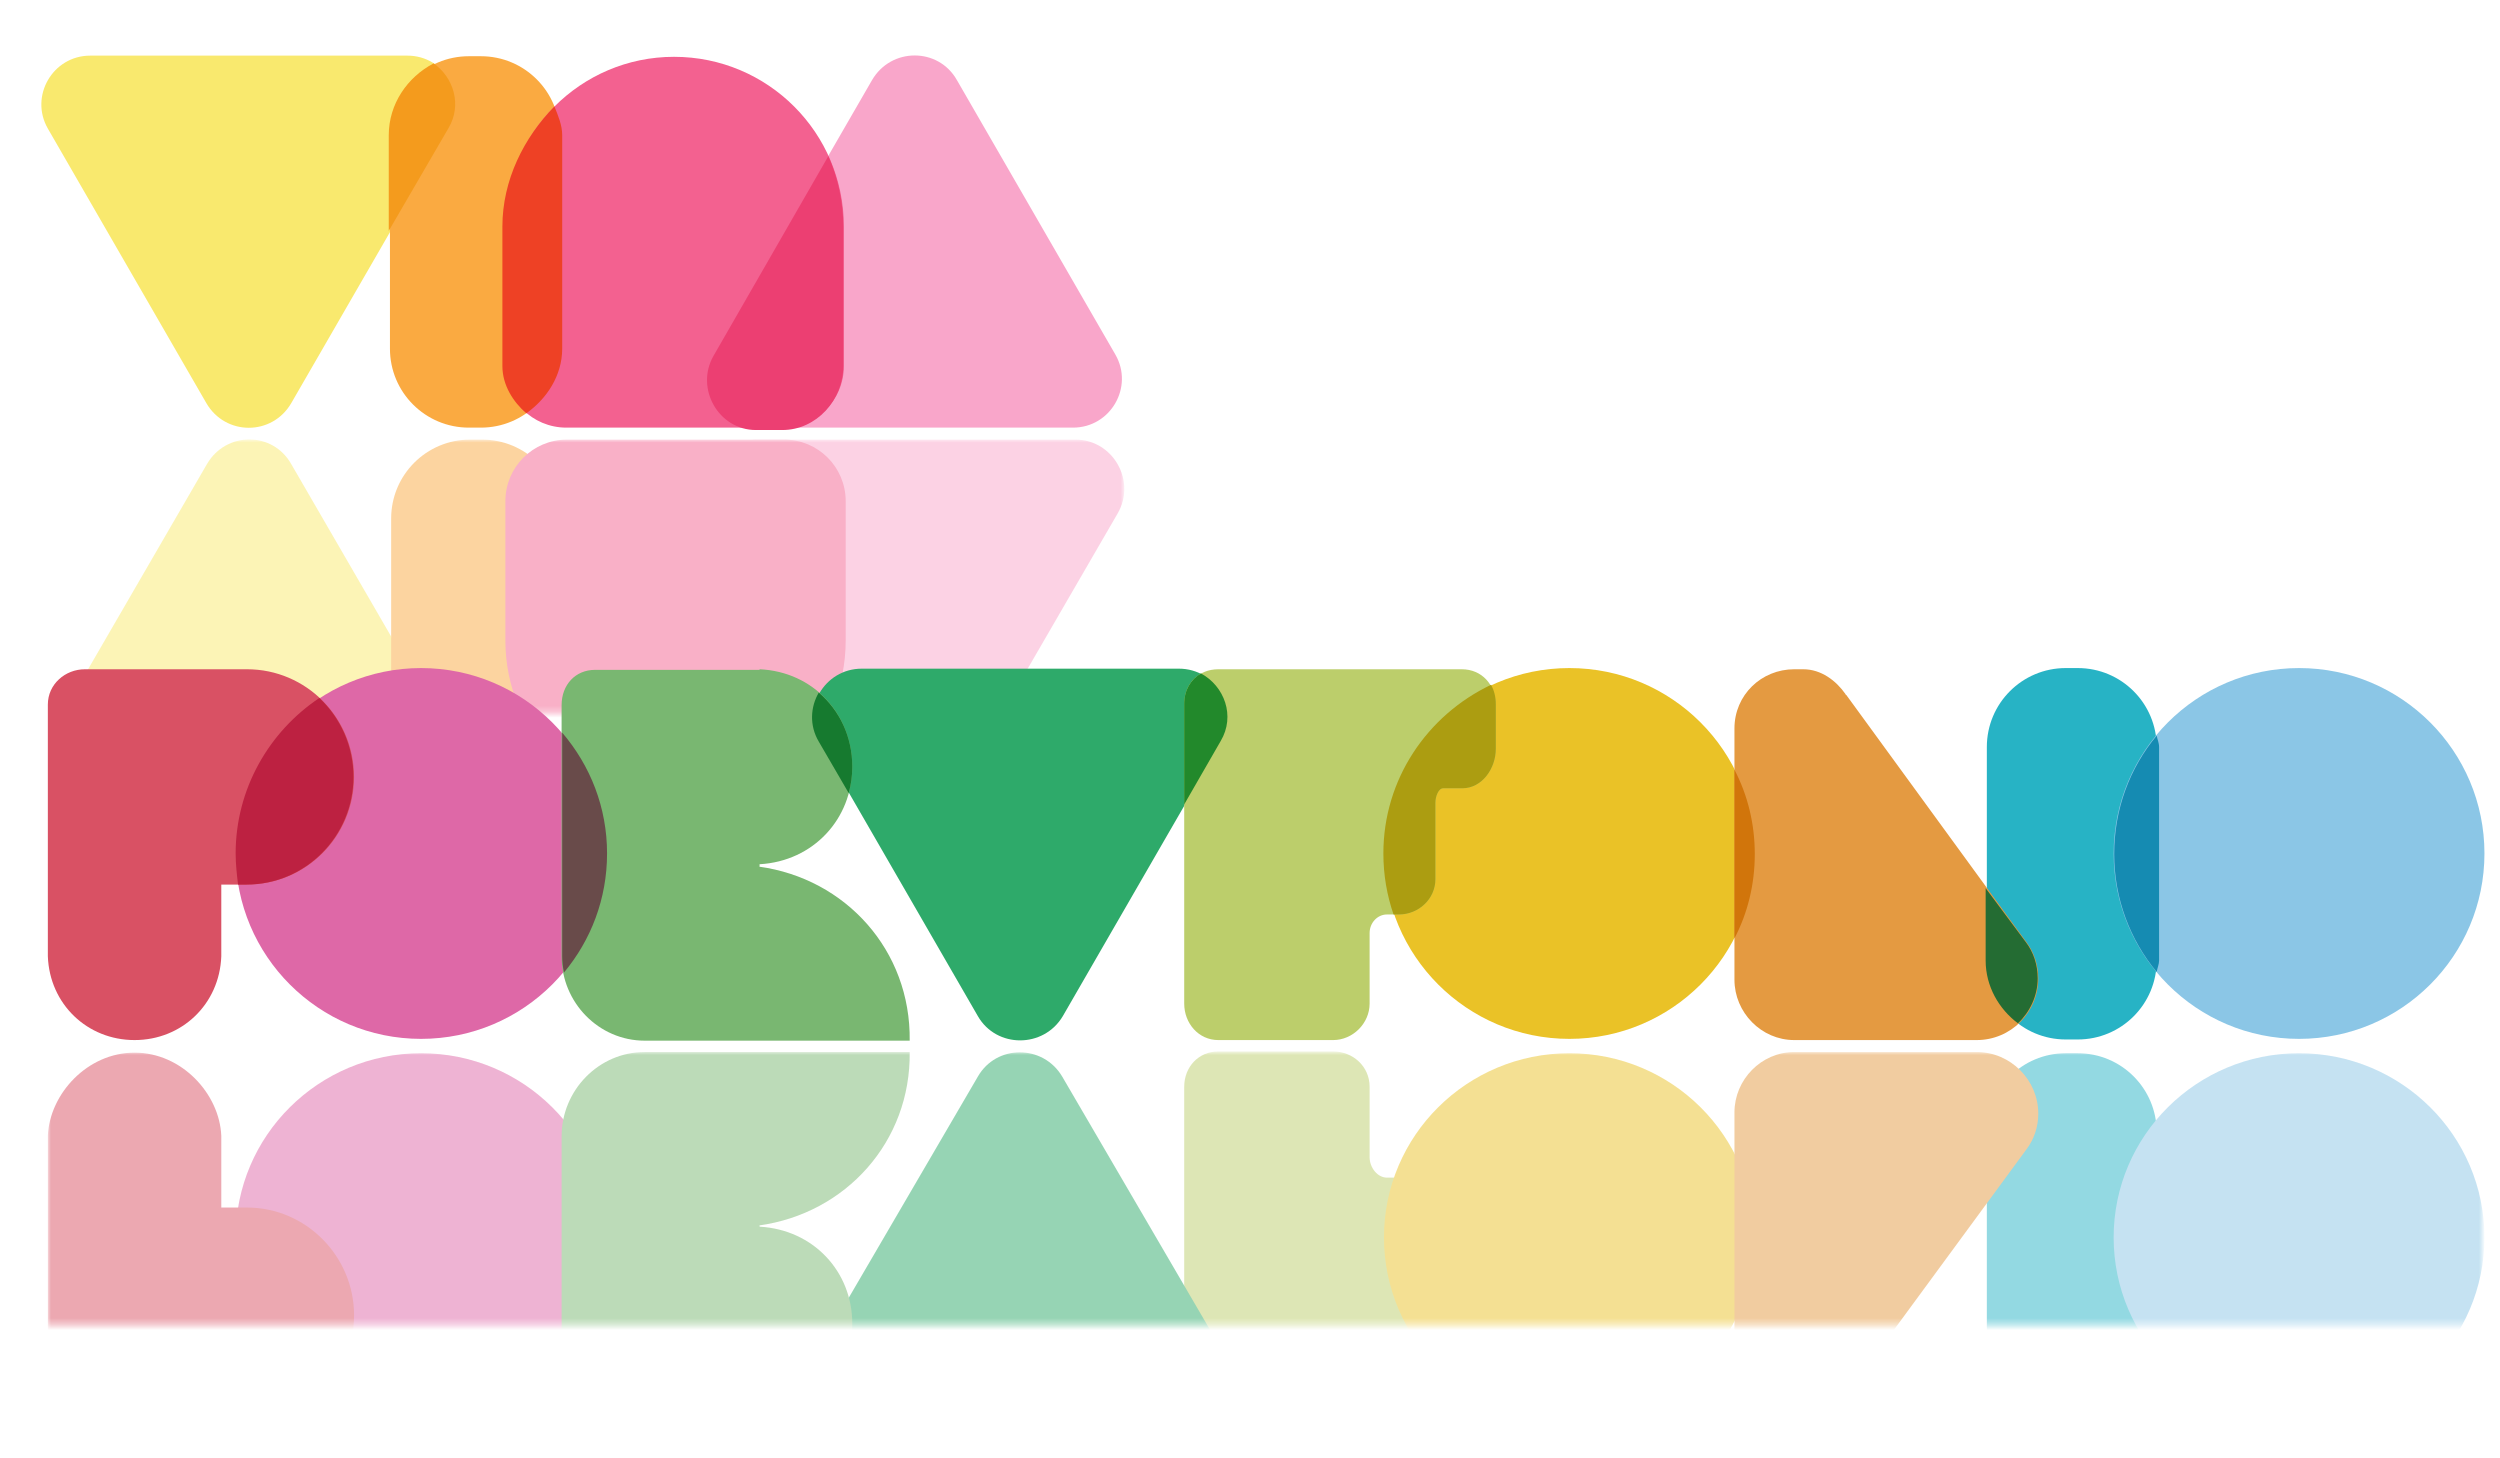 <?xml version="1.0" encoding="utf-8"?>
<!-- Generator: Adobe Illustrator 20.1.0, SVG Export Plug-In . SVG Version: 6.00 Build 0)  -->
<svg version="1.1" id="Layer_1" xmlns="http://www.w3.org/2000/svg" xmlns:xlink="http://www.w3.org/1999/xlink" x="0px" y="0px"
	 viewBox="0 0 418 243.8" style="enable-background:new 0 0 418 243.8;" xml:space="preserve">
<style type="text/css">
	.st0{fill:#FFFFFF;}
	.st1{filter:url(#Adobe_OpacityMaskFilter);}
	.st2{fill:url(#SVGID_2_);}
	.st3{mask:url(#SVGID_1_);}
	.st4{filter:url(#Adobe_OpacityMaskFilter_1_);}
	.st5{fill:url(#SVGID_4_);}
	.st6{mask:url(#SVGID_3_);}
	.st7{fill:#F9E96E;}
	.st8{fill:#F9A6CA;}
	.st9{fill:#FAAA41;}
	.st10{fill:#F49B1D;}
	.st11{fill:#F36190;}
	.st12{fill:#EC3F72;}
	.st13{fill:#EE4125;}
	.st14{filter:url(#Adobe_OpacityMaskFilter_2_);}
	.st15{fill:url(#SVGID_6_);}
	.st16{opacity:0.5;mask:url(#SVGID_5_);}
	.st17{fill:#2EAA6A;}
	.st18{fill:#27B3C5;}
	.st19{fill:#DE68A7;}
	.st20{fill:#EAC227;}
	.st21{fill:#8BC6E6;}
	.st22{fill:#158BB2;}
	.st23{fill:#D95164;}
	.st24{fill:#BD2141;}
	.st25{fill:#79B771;}
	.st26{fill:#167A2F;}
	.st27{fill:#694B4A;}
	.st28{fill:#BCCE6B;}
	.st29{fill:#AC9D11;}
	.st30{fill:#22892B;}
	.st31{fill:#E49A41;}
	.st32{fill:#246C33;}
	.st33{fill:#D1750B;}
	.st34{filter:url(#Adobe_OpacityMaskFilter_3_);}
	.st35{fill:url(#SVGID_8_);}
	.st36{opacity:0.5;mask:url(#SVGID_7_);}
	.st37{fill:#D95264;}
</style>
<g>
	<path class="st0" d="M34.5,67.4L8,21.5C4.9,16.1,8.8,9.3,15.1,9.3h53c6.3,0,10.2,6.8,7.1,12.2L48.7,67.4
		C45.5,72.9,37.7,72.9,34.5,67.4z"/>
	<path class="st0" d="M160,13.4l26.5,45.9c3.1,5.4-0.8,12.2-7.1,12.2h-53c-6.3,0-10.2-6.8-7.1-12.2l26.5-45.9
		C149,7.9,156.9,7.9,160,13.4z"/>
	<path class="st0" d="M80.4,9.4h-2c-7.3,0-13.2,5.9-13.2,13.2v35.7c0,7.3,5.9,13.2,13.2,13.2h2c7.3,0,13.2-5.9,13.2-13.2V22.6
		C93.6,15.3,87.7,9.4,80.4,9.4z"/>
	<path class="st0" d="M112.7,9.5L112.7,9.5c15.7,0,28.4,12.7,28.4,28.4v23.3c0,5.7-4.6,10.3-10.3,10.3H94.7
		c-5.7,0-10.3-4.6-10.3-10.3V37.9C84.4,22.2,97.1,9.5,112.7,9.5z"/>
	<defs>
		<filter id="Adobe_OpacityMaskFilter" filterUnits="userSpaceOnUse" x="6.9" y="73.5" width="181" height="62.3">
			<feColorMatrix  type="matrix" values="1 0 0 0 0  0 1 0 0 0  0 0 1 0 0  0 0 0 1 0"/>
		</filter>
	</defs>
	<mask maskUnits="userSpaceOnUse" x="6.9" y="73.5" width="181" height="62.3" id="SVGID_1_">
		<g class="st1">
			
				<linearGradient id="SVGID_2_" gradientUnits="userSpaceOnUse" x1="2265.558" y1="990.42" x2="2265.558" y2="944.749" gradientTransform="matrix(-1 0 0 -1 2361.467 1063.925)">
				<stop  offset="0" style="stop-color:#FFFFFF"/>
				<stop  offset="1.416898e-03" style="stop-color:#FEFEFE"/>
				<stop  offset="0.106" style="stop-color:#C3C3C3"/>
				<stop  offset="0.212" style="stop-color:#909090"/>
				<stop  offset="0.319" style="stop-color:#646464"/>
				<stop  offset="0.426" style="stop-color:#404040"/>
				<stop  offset="0.533" style="stop-color:#242424"/>
				<stop  offset="0.641" style="stop-color:#101010"/>
				<stop  offset="0.749" style="stop-color:#040404"/>
				<stop  offset="0.858" style="stop-color:#000000"/>
			</linearGradient>
			<polygon class="st2" points="-0.1,73.5 192,73.5 192,119.2 -0.1,119.2 			"/>
		</g>
	</mask>
	<g class="st3">
		<path class="st0" d="M34.6,77.6L8,123.5c-3.1,5.4,0.8,12.3,7.1,12.3h53.1c6.3,0,10.2-6.8,7.1-12.3L48.7,77.6
			C45.6,72.1,37.8,72.1,34.6,77.6z"/>
		<path class="st0" d="M160.3,131.7l26.6-45.9c3.1-5.4-0.8-12.3-7.1-12.3h-53.1c-6.3,0-10.2,6.8-7.1,12.3l26.6,45.9
			C149.3,137.1,157.1,137.1,160.3,131.7z"/>
		<path class="st0" d="M80.6,135.6h-2c-7.3,0-13.2-5.9-13.2-13.2V86.7c0-7.3,5.9-13.2,13.2-13.2h2c7.3,0,13.2,5.9,13.2,13.2v35.7
			C93.8,129.7,87.9,135.6,80.6,135.6z"/>
		<path class="st0" d="M112.9,135.5L112.9,135.5c15.8,0,28.5-12.7,28.5-28.4V83.8c0-5.7-4.6-10.3-10.3-10.3H94.8
			c-5.7,0-10.3,4.6-10.3,10.3v23.3C84.5,122.8,97.2,135.5,112.9,135.5z"/>
	</g>
</g>
<g>
	<path class="st0" d="M163.5,169.9l-26.5-45.9c-3.1-5.4,0.8-12.2,7.1-12.2h53c6.3,0,10.2,6.8,7.1,12.2l-26.5,45.9
		C174.5,175.3,166.6,175.3,163.5,169.9z"/>
	<path class="st0" d="M347.4,111.7h-2c-7.3,0-13.2,5.9-13.2,13.2v35.7c0,7.3,5.9,13.2,13.2,13.2h2c7.3,0,13.2-5.9,13.2-13.2v-35.7
		C360.6,117.6,354.7,111.7,347.4,111.7z"/>
	<circle class="st0" cx="70.4" cy="142.7" r="31"/>
	<circle class="st0" cx="262.4" cy="142.7" r="31"/>
	<circle class="st0" cx="384.4" cy="142.7" r="31"/>
	<path class="st0" d="M41.3,111.9H30.5h-9.9h-6.4c-3.3,0-6.2,2.5-6.2,5.9v42.1h0c0.3,8,6.6,14,14.5,14s14.2-6,14.5-14H37v-12h4.3
		c9.9,0,17.9-8.1,17.9-18S51.2,111.9,41.3,111.9z"/>
	<path class="st0" d="M126.9,144.9h0.1v-0.4c9-0.5,15.5-7.6,15.5-16.3c0-8.8-6.5-15.9-15.5-16.3v0.1h-0.8h0h-8.5h-11h-7.2
		c-3.3,0-5.6,2.5-5.6,5.9v42c0,7.7,6.2,14.1,13.9,14.1h9.8h34.4h0.1C152.3,158.9,141.4,146.9,126.9,144.9z"/>
	<path class="st0" d="M244.4,111.9h-10.6h-4.9h-25.2c-3.3,0-5.7,2.4-5.7,5.8v50.1c0,3.3,2.4,6.1,5.7,6.1h19.2c3.3,0,6.1-2.8,6.1-6.1
		V156c0-1.7,1.3-3.1,2.9-3.1h2c3.3,0,6.1-2.6,6.1-5.9v-12.8c0-1,0.5-2.4,1.3-2.4h3.2c3.3,0,5.6-3.3,5.6-6.6v-7.5
		C250,114.5,247.8,111.9,244.4,111.9z"/>
	<path class="st0" d="M340.8,163.6c0-2.2-0.7-4.4-2-6.1c0,0,0,0,0,0l-30.1-41.3c-0.1,0-0.1,0-0.1-0.1c-1.6-2.3-4.1-4.2-7.1-4.2H300
		c-5.5,0-10,4.3-10,9.9v42c0,5.5,4.5,10.1,10,10.1h30.5C336.2,173.9,340.8,169.3,340.8,163.6z"/>
	<defs>
		<filter id="Adobe_OpacityMaskFilter_1_" filterUnits="userSpaceOnUse" x="8" y="175.9" width="407.4" height="62">
			<feColorMatrix  type="matrix" values="1 0 0 0 0  0 1 0 0 0  0 0 1 0 0  0 0 0 1 0"/>
		</filter>
	</defs>
	<mask maskUnits="userSpaceOnUse" x="8" y="175.9" width="407.4" height="62" id="SVGID_3_">
		<g class="st4">
			
				<linearGradient id="SVGID_4_" gradientUnits="userSpaceOnUse" x1="2149.793" y1="888.062" x2="2149.793" y2="842.391" gradientTransform="matrix(-1 0 0 -1 2361.467 1063.925)">
				<stop  offset="0" style="stop-color:#FFFFFF"/>
				<stop  offset="1.416898e-03" style="stop-color:#FEFEFE"/>
				<stop  offset="0.106" style="stop-color:#C3C3C3"/>
				<stop  offset="0.212" style="stop-color:#909090"/>
				<stop  offset="0.319" style="stop-color:#646464"/>
				<stop  offset="0.426" style="stop-color:#404040"/>
				<stop  offset="0.533" style="stop-color:#242424"/>
				<stop  offset="0.641" style="stop-color:#101010"/>
				<stop  offset="0.749" style="stop-color:#040404"/>
				<stop  offset="0.858" style="stop-color:#000000"/>
			</linearGradient>
			<polygon class="st5" points="7.9,175.9 415.4,175.9 415.4,221.5 7.9,221.5 			"/>
		</g>
	</mask>
	<g class="st6">
		<path class="st0" d="M244.4,237.9h-10.6h-4.9h-25.2c-3.3,0-5.7-2.7-5.7-6.1v-50.1c0-3.3,2.4-5.9,5.7-5.9h19.2
			c3.3,0,6.1,2.5,6.1,5.9v11.8c0,1.7,1.3,3.4,2.9,3.4h2c3.3,0,6.1,2.3,6.1,5.6v12.8c0,1,0.5,1.6,1.3,2.6h3.2c3.3,0,5.6,3,5.6,6.4
			v7.5C250,235.1,247.8,237.9,244.4,237.9z"/>
		<path class="st0" d="M163.5,180L137,225.4c-3.2,5.4,0.8,12.3,7.1,12.3H197c6.3,0,10.2-6.8,7.1-12.3L177.6,180
			C174.4,174.6,166.6,174.6,163.5,180z"/>
		<path class="st0" d="M347.4,237.7h-2c-7.3,0-13.2-5.9-13.2-13.2v-35.2c0-7.3,5.9-13.2,13.2-13.2h2c7.3,0,13.2,5.9,13.2,13.2v35.2
			C360.6,231.8,354.7,237.7,347.4,237.7z"/>
		<ellipse class="st0" cx="70.4" cy="206.9" rx="31" ry="30.8"/>
		<ellipse class="st0" cx="262.4" cy="206.9" rx="31" ry="30.8"/>
		<ellipse class="st0" cx="384.4" cy="206.9" rx="31" ry="30.8"/>
		<path class="st0" d="M41.3,237.9H30.5h-9.9h-6.4c-3.3,0-6.2-3-6.2-6.3v-41.7h0c0.3-7,6.6-13.9,14.5-13.9s14.2,6.9,14.5,13.9H37v12
			h4.3c9.9,0,17.9,8.2,17.9,18C59.2,229.7,51.2,237.9,41.3,237.9z"/>
		<path class="st0" d="M126.9,204.9h0.1v0.2c9,0.5,15.5,7.5,15.5,16.2c0,8.7-6.5,15.7-15.5,16.2v0.4h-0.8h0h-8.5h-11h-7.2
			c-3.3,0-5.6-3-5.6-6.3V190c0-7.7,6.2-14.1,13.9-14.1h9.8h34.4h0.1C152.3,190.9,141.4,202.9,126.9,204.9z"/>
		<path class="st0" d="M340.8,186.2c0,2.2-0.7,4.3-2,6c0,0,0,0,0,0l-30.1,41c-0.1,0-0.1,0.2-0.1,0.3c-1.6,2.3-4.1,3.4-7.1,4.4H300
			c-5.5,0-10-4.8-10-10.2V186c0-5.5,4.5-10.1,10-10.1h30.5C336.2,175.9,340.8,180.6,340.8,186.2z"/>
	</g>
</g>
<path class="st7" d="M34.5,67.4L8,21.5C4.9,16.1,8.8,9.3,15.1,9.3h53c6.3,0,10.2,6.8,7.1,12.2L48.7,67.4
	C45.5,72.9,37.7,72.9,34.5,67.4z"/>
<path class="st8" d="M160,13.4l26.5,45.9c3.1,5.4-0.8,12.2-7.1,12.2h-53c-6.3,0-10.2-6.8-7.1-12.2l26.5-45.9
	C149,7.9,156.9,7.9,160,13.4z"/>
<path class="st9" d="M80.4,9.4h-2c-7.3,0-13.2,5.9-13.2,13.2v35.7c0,7.3,5.9,13.2,13.2,13.2h2c7.3,0,13.2-5.9,13.2-13.2V22.6
	C93.6,15.3,87.7,9.4,80.4,9.4z"/>
<path class="st10" d="M65,22.6v16l10-17.2c2.3-3.9,0.8-8.5-2.5-10.8C68.1,12.9,65,17.4,65,22.6z"/>
<path class="st11" d="M112.7,9.5L112.7,9.5c15.7,0,28.4,12.7,28.4,28.4v23.3c0,5.7-4.6,10.3-10.3,10.3H94.7
	c-5.7,0-10.3-4.6-10.3-10.3V37.9C84.4,22.2,97.1,9.5,112.7,9.5z"/>
<path class="st12" d="M141,61.2V37.9c0-4.2-0.9-8.2-2.5-11.8l-19.2,33.4c-3.1,5.4,0.8,12.4,7.1,12.4h4.4
	C136.5,71.9,141,66.9,141,61.2z"/>
<path class="st13" d="M84,37.9v23.3c0,3.2,1.8,6,4,7.9c3.4-2.4,6-6.3,6-10.8V22.6c0-1.7-0.7-3.3-1.3-4.8C87.6,23,84,30.1,84,37.9z"
	/>
<defs>
	<filter id="Adobe_OpacityMaskFilter_2_" filterUnits="userSpaceOnUse" x="6.9" y="73.5" width="181" height="62.3">
		<feColorMatrix  type="matrix" values="1 0 0 0 0  0 1 0 0 0  0 0 1 0 0  0 0 0 1 0"/>
	</filter>
</defs>
<mask maskUnits="userSpaceOnUse" x="6.9" y="73.5" width="181" height="62.3" id="SVGID_5_">
	<g class="st14">
		
			<linearGradient id="SVGID_6_" gradientUnits="userSpaceOnUse" x1="2265.558" y1="990.42" x2="2265.558" y2="944.749" gradientTransform="matrix(-1 0 0 -1 2361.467 1063.925)">
			<stop  offset="0" style="stop-color:#FFFFFF"/>
			<stop  offset="1.416898e-03" style="stop-color:#FEFEFE"/>
			<stop  offset="0.106" style="stop-color:#C3C3C3"/>
			<stop  offset="0.212" style="stop-color:#909090"/>
			<stop  offset="0.319" style="stop-color:#646464"/>
			<stop  offset="0.426" style="stop-color:#404040"/>
			<stop  offset="0.533" style="stop-color:#242424"/>
			<stop  offset="0.641" style="stop-color:#101010"/>
			<stop  offset="0.749" style="stop-color:#040404"/>
			<stop  offset="0.858" style="stop-color:#000000"/>
		</linearGradient>
		<polygon class="st15" points="-0.1,73.5 192,73.5 192,119.2 -0.1,119.2 		"/>
	</g>
</mask>
<g class="st16">
	<path class="st7" d="M34.6,77.6L8,123.5c-3.1,5.4,0.8,12.3,7.1,12.3h53.1c6.3,0,10.2-6.8,7.1-12.3L48.7,77.6
		C45.6,72.1,37.8,72.1,34.6,77.6z"/>
	<path class="st8" d="M160.3,131.7l26.6-45.9c3.1-5.4-0.8-12.3-7.1-12.3h-53.1c-6.3,0-10.2,6.8-7.1,12.3l26.6,45.9
		C149.3,137.1,157.1,137.1,160.3,131.7z"/>
	<path class="st9" d="M80.6,135.6h-2c-7.3,0-13.2-5.9-13.2-13.2V86.7c0-7.3,5.9-13.2,13.2-13.2h2c7.3,0,13.2,5.9,13.2,13.2v35.7
		C93.8,129.7,87.9,135.6,80.6,135.6z"/>
	<path class="st11" d="M112.9,135.5L112.9,135.5c15.8,0,28.5-12.7,28.5-28.4V83.8c0-5.7-4.6-10.3-10.3-10.3H94.8
		c-5.7,0-10.3,4.6-10.3,10.3v23.3C84.5,122.8,97.2,135.5,112.9,135.5z"/>
</g>
<path class="st17" d="M163.5,169.9l-26.5-45.9c-3.1-5.4,0.8-12.2,7.1-12.2h53c6.3,0,10.2,6.8,7.1,12.2l-26.5,45.9
	C174.5,175.3,166.6,175.3,163.5,169.9z"/>
<path class="st18" d="M347.4,111.7h-2c-7.3,0-13.2,5.9-13.2,13.2v35.7c0,7.3,5.9,13.2,13.2,13.2h2c7.3,0,13.2-5.9,13.2-13.2v-35.7
	C360.6,117.6,354.7,111.7,347.4,111.7z"/>
<circle class="st19" cx="70.4" cy="142.7" r="31"/>
<circle class="st20" cx="262.4" cy="142.7" r="31"/>
<circle class="st21" cx="384.4" cy="142.7" r="31"/>
<path class="st22" d="M360.6,162.5c0.1-0.6,0.4-1.3,0.4-1.9v-35.7c0-0.7-0.3-1.3-0.4-1.9c-4.5,5.4-7.1,12.3-7.1,19.8
	S356.2,157.2,360.6,162.5z"/>
<path class="st23" d="M41.3,111.9H30.5h-9.9h-6.4c-3.3,0-6.2,2.5-6.2,5.9v42.1h0c0.3,8,6.6,14,14.5,14s14.2-6,14.5-14H37v-12h4.3
	c9.9,0,17.9-8.1,17.9-18S51.2,111.9,41.3,111.9z"/>
<path class="st24" d="M39.4,142.7c0,1.8,0.2,3.5,0.4,5.2h1.4c9.9,0,17.9-8.1,17.9-18c0-5.2-2.2-9.9-5.7-13.2
	C45,122.3,39.4,131.9,39.4,142.7z"/>
<path class="st25" d="M126.9,144.9h0.1v-0.4c9-0.5,15.5-7.6,15.5-16.3c0-8.8-6.5-15.9-15.5-16.3v0.1h-0.8h0h-8.5h-11h-7.2
	c-3.3,0-5.6,2.5-5.6,5.9v42c0,7.7,6.2,14.1,13.9,14.1h9.8h34.4h0.1C152.3,158.9,141.4,146.9,126.9,144.9z"/>
<path class="st26" d="M136.9,115.8c-1.4,2.4-1.6,5.5,0,8.2l5,8.6c0.4-1.4,0.6-2.9,0.6-4.4C142.5,123.2,140.4,118.8,136.9,115.8z"/>
<path class="st27" d="M94,122.5v37.3c0,1,0.1,1.9,0.3,2.8c4.5-5.4,7.2-12.3,7.2-19.9C101.5,135,98.7,128,94,122.5z"/>
<path class="st28" d="M244.4,111.9h-10.6h-4.9h-25.2c-3.3,0-5.7,2.4-5.7,5.8v50.1c0,3.3,2.4,6.1,5.7,6.1h19.2c3.3,0,6.1-2.8,6.1-6.1
	V156c0-1.7,1.3-3.1,2.9-3.1h2c3.3,0,6.1-2.6,6.1-5.9v-12.8c0-1,0.5-2.4,1.3-2.4h3.2c3.3,0,5.6-3.3,5.6-6.6v-7.5
	C250,114.5,247.8,111.9,244.4,111.9z"/>
<path class="st29" d="M231.3,142.7c0,3.6,0.6,7,1.7,10.2h0.9c3.3,0,6.1-2.6,6.1-5.9v-12.8c0-1,0.5-2.4,1.3-2.4h3.2
	c3.3,0,5.6-3.3,5.6-6.6v-7.5c0-1.2-0.3-2.3-0.8-3.2C238.6,119.6,231.3,130.3,231.3,142.7z"/>
<path class="st30" d="M200.8,112.6c-1.7,1-2.8,2.8-2.8,5.1v16.8l6.1-10.6C206.6,119.7,204.7,114.7,200.8,112.6z"/>
<path class="st31" d="M340.8,163.6c0-2.2-0.7-4.4-2-6.1c0,0,0,0,0,0l-30.1-41.3c-0.1,0-0.1,0-0.1-0.1c-1.6-2.3-4.1-4.2-7.1-4.2H300
	c-5.5,0-10,4.3-10,9.9v42c0,5.5,4.5,10.1,10,10.1h30.5C336.2,173.9,340.8,169.3,340.8,163.6z"/>
<path class="st32" d="M338.7,157.5l-6.7-9v12.1c0,4.3,2.2,8.1,5.4,10.5c2-1.9,3.3-4.6,3.3-7.5C340.7,161.3,340,159.2,338.7,157.5
	C338.7,157.5,338.7,157.5,338.7,157.5z"/>
<path class="st33" d="M290,156.9c2.2-4.2,3.4-9,3.4-14.1s-1.2-9.9-3.4-14.1V156.9z"/>
<defs>
	<filter id="Adobe_OpacityMaskFilter_3_" filterUnits="userSpaceOnUse" x="8" y="175.9" width="407.4" height="62">
		<feColorMatrix  type="matrix" values="1 0 0 0 0  0 1 0 0 0  0 0 1 0 0  0 0 0 1 0"/>
	</filter>
</defs>
<mask maskUnits="userSpaceOnUse" x="8" y="175.9" width="407.4" height="62" id="SVGID_7_">
	<g class="st34">
		
			<linearGradient id="SVGID_8_" gradientUnits="userSpaceOnUse" x1="2149.793" y1="888.062" x2="2149.793" y2="842.391" gradientTransform="matrix(-1 0 0 -1 2361.467 1063.925)">
			<stop  offset="0" style="stop-color:#FFFFFF"/>
			<stop  offset="1.416898e-03" style="stop-color:#FEFEFE"/>
			<stop  offset="0.106" style="stop-color:#C3C3C3"/>
			<stop  offset="0.212" style="stop-color:#909090"/>
			<stop  offset="0.319" style="stop-color:#646464"/>
			<stop  offset="0.426" style="stop-color:#404040"/>
			<stop  offset="0.533" style="stop-color:#242424"/>
			<stop  offset="0.641" style="stop-color:#101010"/>
			<stop  offset="0.749" style="stop-color:#040404"/>
			<stop  offset="0.858" style="stop-color:#000000"/>
		</linearGradient>
		<polygon class="st35" points="7.9,175.9 415.4,175.9 415.4,221.5 7.9,221.5 		"/>
	</g>
</mask>
<g class="st36">
	<path class="st28" d="M244.4,237.9h-10.6h-4.9h-25.2c-3.3,0-5.7-2.7-5.7-6.1v-50.1c0-3.3,2.4-5.9,5.7-5.9h19.2
		c3.3,0,6.1,2.5,6.1,5.9v11.8c0,1.7,1.3,3.4,2.9,3.4h2c3.3,0,6.1,2.3,6.1,5.6v12.8c0,1,0.5,1.6,1.3,2.6h3.2c3.3,0,5.6,3,5.6,6.4v7.5
		C250,235.1,247.8,237.9,244.4,237.9z"/>
	<path class="st17" d="M163.5,180L137,225.4c-3.2,5.4,0.8,12.3,7.1,12.3H197c6.3,0,10.2-6.8,7.1-12.3L177.6,180
		C174.4,174.6,166.6,174.6,163.5,180z"/>
	<path class="st18" d="M347.4,237.7h-2c-7.3,0-13.2-5.9-13.2-13.2v-35.2c0-7.3,5.9-13.2,13.2-13.2h2c7.3,0,13.2,5.9,13.2,13.2v35.2
		C360.6,231.8,354.7,237.7,347.4,237.7z"/>
	<ellipse class="st19" cx="70.4" cy="206.9" rx="31" ry="30.8"/>
	<ellipse class="st20" cx="262.4" cy="206.9" rx="31" ry="30.8"/>
	<ellipse class="st21" cx="384.4" cy="206.9" rx="31" ry="30.8"/>
	<path class="st37" d="M41.3,237.9H30.5h-9.9h-6.4c-3.3,0-6.2-3-6.2-6.3v-41.7h0c0.3-7,6.6-13.9,14.5-13.9s14.2,6.9,14.5,13.9H37v12
		h4.3c9.9,0,17.9,8.2,17.9,18C59.2,229.7,51.2,237.9,41.3,237.9z"/>
	<path class="st25" d="M126.9,204.9h0.1v0.2c9,0.5,15.5,7.5,15.5,16.2c0,8.7-6.5,15.7-15.5,16.2v0.4h-0.8h0h-8.5h-11h-7.2
		c-3.3,0-5.6-3-5.6-6.3V190c0-7.7,6.2-14.1,13.9-14.1h9.8h34.4h0.1C152.3,190.9,141.4,202.9,126.9,204.9z"/>
	<path class="st31" d="M340.8,186.2c0,2.2-0.7,4.3-2,6c0,0,0,0,0,0l-30.1,41c-0.1,0-0.1,0.2-0.1,0.3c-1.6,2.3-4.1,3.4-7.1,4.4H300
		c-5.5,0-10-4.8-10-10.2V186c0-5.5,4.5-10.1,10-10.1h30.5C336.2,175.9,340.8,180.6,340.8,186.2z"/>
</g>
</svg>
